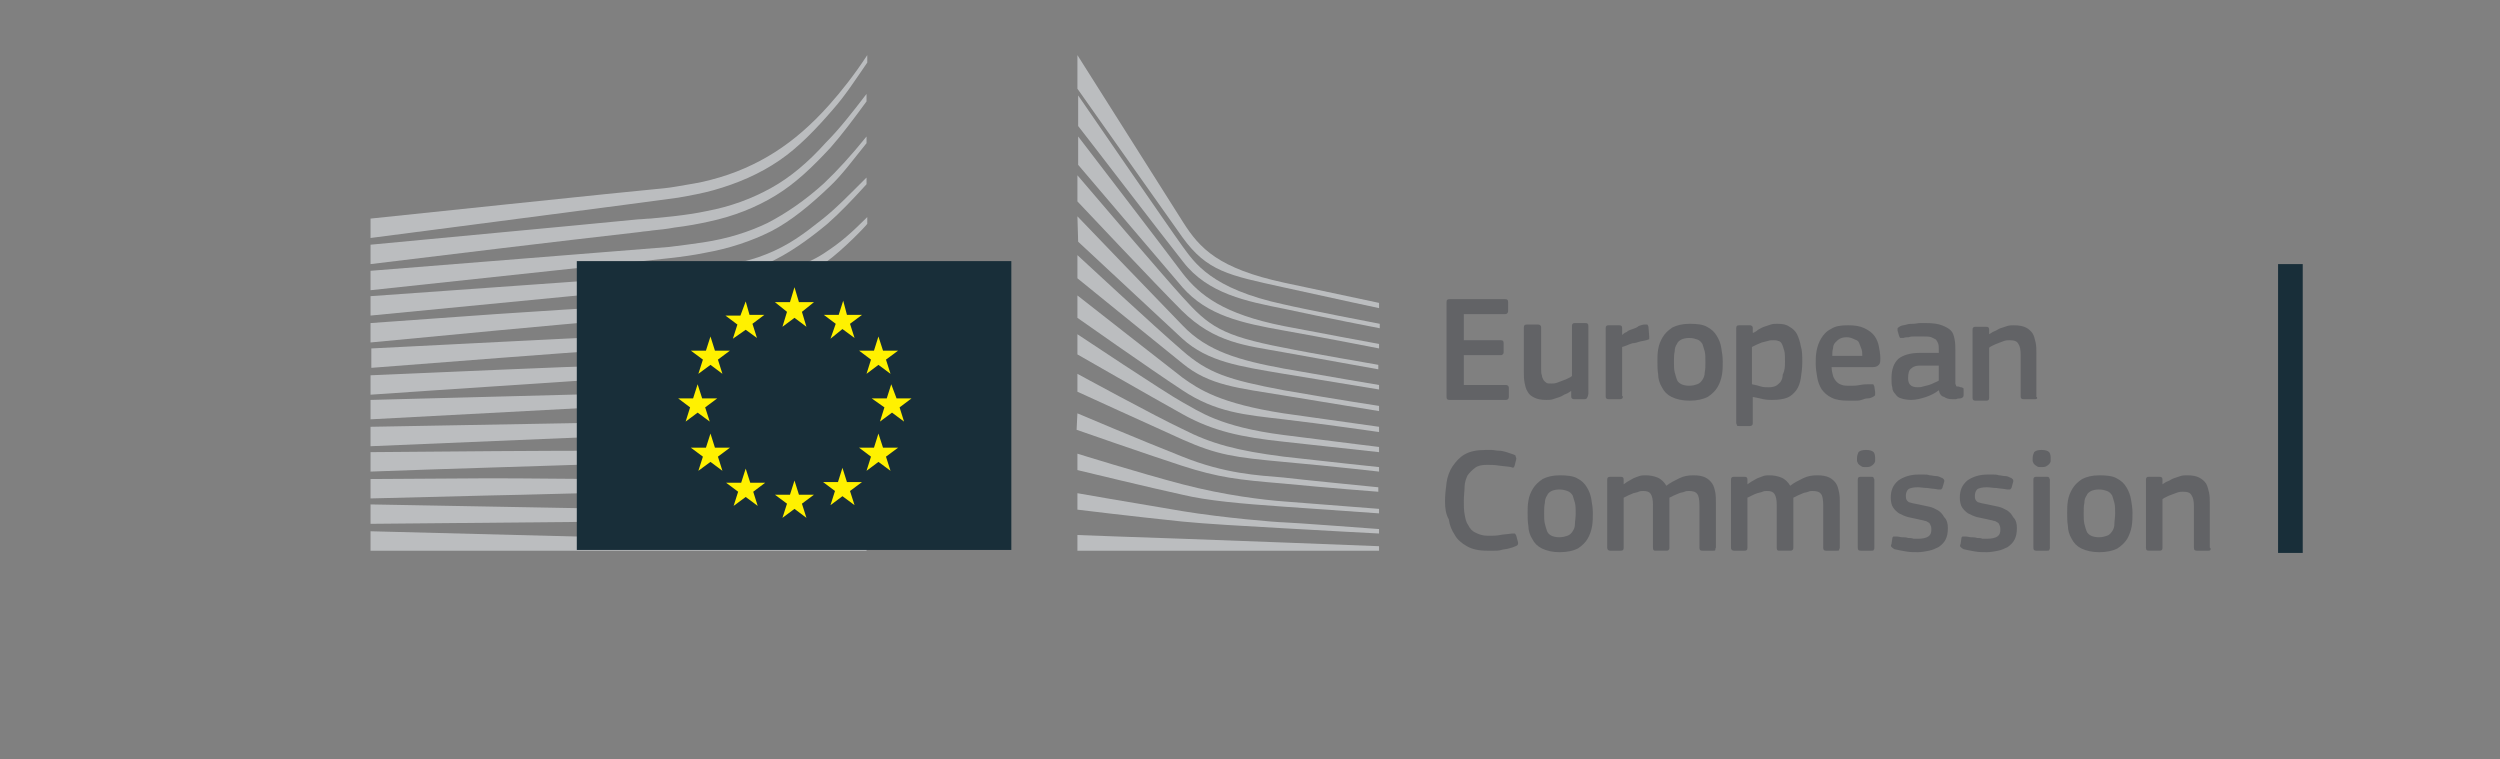 <?xml version="1.0" encoding="UTF-8" standalone="no"?>
<!-- Created with Inkscape (http://www.inkscape.org/) -->

<svg
   width="88.929mm"
   height="27mm"
   viewBox="0 0 88.929 27"
   version="1.1"
   id="svg1"
   sodipodi:docname="mEC.svg"
   inkscape:version="1.4 (1:1.4+202410161351+e7c3feb100)"
   xmlns:inkscape="http://www.inkscape.org/namespaces/inkscape"
   xmlns:sodipodi="http://sodipodi.sourceforge.net/DTD/sodipodi-0.dtd"
   xmlns="http://www.w3.org/2000/svg"
   xmlns:svg="http://www.w3.org/2000/svg">
  <rect x="0" y="0" width="88.929" height="27" fill="#808080" stroke="none"/>
  <sodipodi:namedview
     id="namedview1"
     pagecolor="#ffffff"
     bordercolor="#999999"
     borderopacity="1"
     inkscape:showpageshadow="0"
     inkscape:pageopacity="0"
     inkscape:pagecheckerboard="0"
     inkscape:deskcolor="#d1d1d1"
     inkscape:document-units="mm"
     inkscape:zoom="1.0431888"
     inkscape:cx="-426.57665"
     inkscape:cy="-0.47929961"
     inkscape:window-width="3440"
     inkscape:window-height="1376"
     inkscape:window-x="0"
     inkscape:window-y="27"
     inkscape:window-maximized="1"
     inkscape:current-layer="layer1" />
  <defs
     id="defs1">
    <clipPath
       clipPathUnits="userSpaceOnUse"
       id="clipPath6457-7">
      <path
         d="M 0,0 H 510.582 V 528.379 H 0 Z"
         transform="matrix(1.333,0,0,1.333,16968,0)"
         id="path6457-5" />
    </clipPath>
    <clipPath
       clipPathUnits="userSpaceOnUse"
       id="clipPath6456-3">
      <path
         d="M 0,0 H 510.582 V 528.379 H 0 Z"
         transform="matrix(1.333,0,0,1.333,16968,0)"
         id="path6456-5" />
    </clipPath>
    <clipPath
       clipPathUnits="userSpaceOnUse"
       id="clipPath6455-6">
      <path
         d="M 0,0 H 510.582 V 528.379 H 0 Z"
         transform="matrix(1.333,0,0,1.333,16968,0)"
         id="path6455-2" />
    </clipPath>
    <clipPath
       clipPathUnits="userSpaceOnUse"
       id="clipPath6454-9">
      <path
         d="M 0,0 H 510.582 V 528.379 H 0 Z"
         transform="matrix(1.333,0,0,1.333,16968,0)"
         id="path6454-1" />
    </clipPath>
    <clipPath
       clipPathUnits="userSpaceOnUse"
       id="clipPath6453-2">
      <path
         d="M 0,0 H 510.582 V 528.379 H 0 Z"
         transform="matrix(1.333,0,0,1.333,16968,0)"
         id="path6453-7" />
    </clipPath>
    <clipPath
       clipPathUnits="userSpaceOnUse"
       id="clipPath6452-0">
      <path
         d="M 0,0 H 957.969 V 540.969 H 0 Z"
         transform="matrix(1.333,0,0,1.333,16968,0)"
         id="path6452-9" />
    </clipPath>
    <clipPath
       clipPathUnits="userSpaceOnUse"
       id="clipPath6451-3">
      <path
         d="M 0,0 H 958.969 V 540.969 H 0 Z"
         transform="matrix(1.333,0,0,1.333,16968,0)"
         id="path6451-6" />
    </clipPath>
    <clipPath
       clipPathUnits="userSpaceOnUse"
       id="clipPath6450-0">
      <path
         d="M 0,0 H 964 V 540.969 H 0 Z"
         transform="matrix(1.333,0,0,1.333,16968,0)"
         id="path6450-6" />
    </clipPath>
    <clipPath
       clipPathUnits="userSpaceOnUse"
       id="clipPath6449-2">
      <path
         d="M 0,0 H 964 V 541 H 0 Z"
         transform="translate(-6.1000001e-5)"
         id="path6449-6" />
    </clipPath>
    <clipPath
       clipPathUnits="userSpaceOnUse"
       id="clipPath6466-1">
      <path
         d="M 0,0 H 510.582 V 528.379 H 0 Z"
         transform="matrix(1.333,0,0,1.333,16968,0)"
         id="path6466-8" />
    </clipPath>
    <clipPath
       clipPathUnits="userSpaceOnUse"
       id="clipPath6465-7">
      <path
         d="M 0,0 H 510.582 V 528.379 H 0 Z"
         transform="matrix(1.333,0,0,1.333,16968,0)"
         id="path6465-9" />
    </clipPath>
    <clipPath
       clipPathUnits="userSpaceOnUse"
       id="clipPath6464-2">
      <path
         d="M 0,0 H 510.582 V 528.379 H 0 Z"
         transform="matrix(1.333,0,0,1.333,16968,0)"
         id="path6464-0" />
    </clipPath>
    <clipPath
       clipPathUnits="userSpaceOnUse"
       id="clipPath6463-2">
      <path
         d="M 0,0 H 510.582 V 528.379 H 0 Z"
         transform="matrix(1.333,0,0,1.333,16968,0)"
         id="path6463-3" />
    </clipPath>
    <clipPath
       clipPathUnits="userSpaceOnUse"
       id="clipPath6462-7">
      <path
         d="M 0,0 H 510.582 V 528.379 H 0 Z"
         transform="matrix(1.333,0,0,1.333,16968,0)"
         id="path6462-5" />
    </clipPath>
    <clipPath
       clipPathUnits="userSpaceOnUse"
       id="clipPath6461-9">
      <path
         d="M 0,0 H 957.969 V 540.969 H 0 Z"
         transform="matrix(1.333,0,0,1.333,16968,0)"
         id="path6461-2" />
    </clipPath>
    <clipPath
       clipPathUnits="userSpaceOnUse"
       id="clipPath6460-2">
      <path
         d="M 0,0 H 958.969 V 540.969 H 0 Z"
         transform="matrix(1.333,0,0,1.333,16968,0)"
         id="path6460-8" />
    </clipPath>
    <clipPath
       clipPathUnits="userSpaceOnUse"
       id="clipPath6459-9">
      <path
         d="M 0,0 H 964 V 540.969 H 0 Z"
         transform="matrix(1.333,0,0,1.333,16968,0)"
         id="path6459-7" />
    </clipPath>
    <clipPath
       clipPathUnits="userSpaceOnUse"
       id="clipPath6458-3">
      <path
         d="M 0,0 H 964 V 541 H 0 Z"
         transform="translate(-6.1000001e-5)"
         id="path6458-6" />
    </clipPath>
    <clipPath
       clipPathUnits="userSpaceOnUse"
       id="clipPath6475-1">
      <path
         d="M 0,0 H 510.582 V 528.379 H 0 Z"
         transform="matrix(1.333,0,0,1.333,16968,0)"
         id="path6475-2" />
    </clipPath>
    <clipPath
       clipPathUnits="userSpaceOnUse"
       id="clipPath6474-9">
      <path
         d="M 0,0 H 510.582 V 528.379 H 0 Z"
         transform="matrix(1.333,0,0,1.333,16968,0)"
         id="path6474-3" />
    </clipPath>
    <clipPath
       clipPathUnits="userSpaceOnUse"
       id="clipPath6473-1">
      <path
         d="M 0,0 H 510.582 V 528.379 H 0 Z"
         transform="matrix(1.333,0,0,1.333,16968,0)"
         id="path6473-9" />
    </clipPath>
    <clipPath
       clipPathUnits="userSpaceOnUse"
       id="clipPath6472-4">
      <path
         d="M 0,0 H 510.582 V 528.379 H 0 Z"
         transform="matrix(1.333,0,0,1.333,16968,0)"
         id="path6472-7" />
    </clipPath>
    <clipPath
       clipPathUnits="userSpaceOnUse"
       id="clipPath6471-8">
      <path
         d="M 0,0 H 510.582 V 528.379 H 0 Z"
         transform="matrix(1.333,0,0,1.333,16968,0)"
         id="path6471-4" />
    </clipPath>
    <clipPath
       clipPathUnits="userSpaceOnUse"
       id="clipPath6470-5">
      <path
         d="M 0,0 H 957.969 V 540.969 H 0 Z"
         transform="matrix(1.333,0,0,1.333,16968,0)"
         id="path6470-0" />
    </clipPath>
    <clipPath
       clipPathUnits="userSpaceOnUse"
       id="clipPath6469-3">
      <path
         d="M 0,0 H 958.969 V 540.969 H 0 Z"
         transform="matrix(1.333,0,0,1.333,16968,0)"
         id="path6469-6" />
    </clipPath>
    <clipPath
       clipPathUnits="userSpaceOnUse"
       id="clipPath6468-1">
      <path
         d="M 0,0 H 964 V 540.969 H 0 Z"
         transform="matrix(1.333,0,0,1.333,16968,0)"
         id="path6468-0" />
    </clipPath>
    <clipPath
       clipPathUnits="userSpaceOnUse"
       id="clipPath6467-6">
      <path
         d="M 0,0 H 964 V 541 H 0 Z"
         transform="translate(-6.1000001e-5)"
         id="path6467-3" />
    </clipPath>
    <clipPath
       clipPathUnits="userSpaceOnUse"
       id="clipPath6457-7-4">
      <path
         d="M 0,0 H 510.582 V 528.379 H 0 Z"
         transform="matrix(1.333,0,0,1.333,16968,0)"
         id="path6457-5-7" />
    </clipPath>
    <clipPath
       clipPathUnits="userSpaceOnUse"
       id="clipPath6456-3-6">
      <path
         d="M 0,0 H 510.582 V 528.379 H 0 Z"
         transform="matrix(1.333,0,0,1.333,16968,0)"
         id="path6456-5-5" />
    </clipPath>
    <clipPath
       clipPathUnits="userSpaceOnUse"
       id="clipPath6455-6-6">
      <path
         d="M 0,0 H 510.582 V 528.379 H 0 Z"
         transform="matrix(1.333,0,0,1.333,16968,0)"
         id="path6455-2-9" />
    </clipPath>
    <clipPath
       clipPathUnits="userSpaceOnUse"
       id="clipPath6454-9-3">
      <path
         d="M 0,0 H 510.582 V 528.379 H 0 Z"
         transform="matrix(1.333,0,0,1.333,16968,0)"
         id="path6454-1-7" />
    </clipPath>
    <clipPath
       clipPathUnits="userSpaceOnUse"
       id="clipPath6453-2-4">
      <path
         d="M 0,0 H 510.582 V 528.379 H 0 Z"
         transform="matrix(1.333,0,0,1.333,16968,0)"
         id="path6453-7-5" />
    </clipPath>
    <clipPath
       clipPathUnits="userSpaceOnUse"
       id="clipPath6452-0-2">
      <path
         d="M 0,0 H 957.969 V 540.969 H 0 Z"
         transform="matrix(1.333,0,0,1.333,16968,0)"
         id="path6452-9-5" />
    </clipPath>
    <clipPath
       clipPathUnits="userSpaceOnUse"
       id="clipPath6451-3-4">
      <path
         d="M 0,0 H 958.969 V 540.969 H 0 Z"
         transform="matrix(1.333,0,0,1.333,16968,0)"
         id="path6451-6-7" />
    </clipPath>
    <clipPath
       clipPathUnits="userSpaceOnUse"
       id="clipPath6450-0-4">
      <path
         d="M 0,0 H 964 V 540.969 H 0 Z"
         transform="matrix(1.333,0,0,1.333,16968,0)"
         id="path6450-6-4" />
    </clipPath>
    <clipPath
       clipPathUnits="userSpaceOnUse"
       id="clipPath6449-2-3">
      <path
         d="M 0,0 H 964 V 541 H 0 Z"
         transform="translate(-6.1000001e-5)"
         id="path6449-6-0" />
    </clipPath>
    <clipPath
       clipPathUnits="userSpaceOnUse"
       id="clipPath6466-1-7">
      <path
         d="M 0,0 H 510.582 V 528.379 H 0 Z"
         transform="matrix(1.333,0,0,1.333,16968,0)"
         id="path6466-8-8" />
    </clipPath>
    <clipPath
       clipPathUnits="userSpaceOnUse"
       id="clipPath6465-7-6">
      <path
         d="M 0,0 H 510.582 V 528.379 H 0 Z"
         transform="matrix(1.333,0,0,1.333,16968,0)"
         id="path6465-9-8" />
    </clipPath>
    <clipPath
       clipPathUnits="userSpaceOnUse"
       id="clipPath6464-2-8">
      <path
         d="M 0,0 H 510.582 V 528.379 H 0 Z"
         transform="matrix(1.333,0,0,1.333,16968,0)"
         id="path6464-0-4" />
    </clipPath>
    <clipPath
       clipPathUnits="userSpaceOnUse"
       id="clipPath6463-2-3">
      <path
         d="M 0,0 H 510.582 V 528.379 H 0 Z"
         transform="matrix(1.333,0,0,1.333,16968,0)"
         id="path6463-3-1" />
    </clipPath>
    <clipPath
       clipPathUnits="userSpaceOnUse"
       id="clipPath6462-7-4">
      <path
         d="M 0,0 H 510.582 V 528.379 H 0 Z"
         transform="matrix(1.333,0,0,1.333,16968,0)"
         id="path6462-5-9" />
    </clipPath>
    <clipPath
       clipPathUnits="userSpaceOnUse"
       id="clipPath6461-9-2">
      <path
         d="M 0,0 H 957.969 V 540.969 H 0 Z"
         transform="matrix(1.333,0,0,1.333,16968,0)"
         id="path6461-2-0" />
    </clipPath>
    <clipPath
       clipPathUnits="userSpaceOnUse"
       id="clipPath6460-2-6">
      <path
         d="M 0,0 H 958.969 V 540.969 H 0 Z"
         transform="matrix(1.333,0,0,1.333,16968,0)"
         id="path6460-8-8" />
    </clipPath>
    <clipPath
       clipPathUnits="userSpaceOnUse"
       id="clipPath6459-9-9">
      <path
         d="M 0,0 H 964 V 540.969 H 0 Z"
         transform="matrix(1.333,0,0,1.333,16968,0)"
         id="path6459-7-2" />
    </clipPath>
    <clipPath
       clipPathUnits="userSpaceOnUse"
       id="clipPath6458-3-6">
      <path
         d="M 0,0 H 964 V 541 H 0 Z"
         transform="translate(-6.1000001e-5)"
         id="path6458-6-6" />
    </clipPath>
    <clipPath
       clipPathUnits="userSpaceOnUse"
       id="clipPath6475-1-4">
      <path
         d="M 0,0 H 510.582 V 528.379 H 0 Z"
         transform="matrix(1.333,0,0,1.333,16968,0)"
         id="path6475-2-9" />
    </clipPath>
    <clipPath
       clipPathUnits="userSpaceOnUse"
       id="clipPath6474-9-5">
      <path
         d="M 0,0 H 510.582 V 528.379 H 0 Z"
         transform="matrix(1.333,0,0,1.333,16968,0)"
         id="path6474-3-0" />
    </clipPath>
    <clipPath
       clipPathUnits="userSpaceOnUse"
       id="clipPath6473-1-4">
      <path
         d="M 0,0 H 510.582 V 528.379 H 0 Z"
         transform="matrix(1.333,0,0,1.333,16968,0)"
         id="path6473-9-8" />
    </clipPath>
    <clipPath
       clipPathUnits="userSpaceOnUse"
       id="clipPath6472-4-7">
      <path
         d="M 0,0 H 510.582 V 528.379 H 0 Z"
         transform="matrix(1.333,0,0,1.333,16968,0)"
         id="path6472-7-1" />
    </clipPath>
    <clipPath
       clipPathUnits="userSpaceOnUse"
       id="clipPath6471-8-7">
      <path
         d="M 0,0 H 510.582 V 528.379 H 0 Z"
         transform="matrix(1.333,0,0,1.333,16968,0)"
         id="path6471-4-2" />
    </clipPath>
    <clipPath
       clipPathUnits="userSpaceOnUse"
       id="clipPath6470-5-7">
      <path
         d="M 0,0 H 957.969 V 540.969 H 0 Z"
         transform="matrix(1.333,0,0,1.333,16968,0)"
         id="path6470-0-2" />
    </clipPath>
    <clipPath
       clipPathUnits="userSpaceOnUse"
       id="clipPath6469-3-2">
      <path
         d="M 0,0 H 958.969 V 540.969 H 0 Z"
         transform="matrix(1.333,0,0,1.333,16968,0)"
         id="path6469-6-6" />
    </clipPath>
    <clipPath
       clipPathUnits="userSpaceOnUse"
       id="clipPath6468-1-1">
      <path
         d="M 0,0 H 964 V 540.969 H 0 Z"
         transform="matrix(1.333,0,0,1.333,16968,0)"
         id="path6468-0-0" />
    </clipPath>
    <clipPath
       clipPathUnits="userSpaceOnUse"
       id="clipPath6467-6-6">
      <path
         d="M 0,0 H 964 V 541 H 0 Z"
         transform="translate(-6.1000001e-5)"
         id="path6467-3-1" />
    </clipPath>
  </defs>
  <g
     inkscape:label="Layer 1"
     inkscape:groupmode="layer"
     id="layer1"
     transform="translate(-217.752,-148.696)">
    <g
       id="g11"
       transform="matrix(0.265,0,0,0.265,-1694.554,12.562)">
      <path
         id="path6388"
         d="m 7265.987,545.658 c 0,0 40.095,-5.209 41.298,-5.412 1.697,-0.301 3.317,-0.599 4.734,-1 3.214,-0.901 6.24,-2.203 8.864,-4.011 2.511,-1.703 4.928,-4.208 7.246,-6.911 1.516,-1.704 3.025,-4.005 4.536,-6.213 v -1 c -1.708,2.604 -3.432,4.807 -5.135,6.713 -2.319,2.604 -4.735,4.708 -7.261,6.312 -2.51,1.604 -5.438,2.907 -8.558,3.703 -1.416,0.401 -2.926,0.605 -4.629,0.907 -1.104,0.199 -2.224,0.297 -3.333,0.401 -0.5,0 -37.762,3.907 -37.762,3.907 z"
         style="fill:#bbbdbf;fill-opacity:1;fill-rule:nonzero;stroke:none;stroke-width:1.333" />
      <path
         id="path6389"
         d="m 7319.759,538.944 c -2.505,1.4 -5.428,2.504 -8.652,3.104 -1.41,0.301 -2.822,0.505 -4.53,0.703 -1.016,0.099 -2.016,0.197 -3.027,0.303 -0.505,0 -1.104,0.099 -1.604,0.099 -12.301,1.203 -24.479,2.301 -35.959,3.407 v 2.604 c 11.48,-1.401 23.866,-2.907 36.158,-4.308 0.504,-0.099 1.104,-0.099 1.604,-0.203 1.005,-0.099 2.014,-0.199 3.036,-0.396 1.698,-0.203 3.308,-0.505 4.636,-0.803 3.306,-0.703 6.338,-1.905 8.952,-3.509 2.62,-1.6 4.838,-3.704 7.354,-6.412 1.506,-1.703 3.23,-4.005 4.839,-6.208 v -1.005 c -1.921,2.505 -3.636,4.708 -5.443,6.516 -2.421,2.703 -4.833,4.708 -7.364,6.109"
         style="fill:#bbbdbf;fill-opacity:1;fill-rule:nonzero;stroke:none;stroke-width:1.333" />
      <path
         id="path6390"
         d="m 7326.826,538.344 c -2.427,2.204 -5.041,4.005 -7.567,5.308 -2.505,1.203 -5.338,2.104 -8.657,2.604 -1.411,0.203 -2.817,0.401 -4.52,0.604 l -40.095,3.203 v 2.605 l 35.558,-3.808 4.62,-0.5 c 1.718,-0.197 3.218,-0.401 4.646,-0.697 3.416,-0.605 6.343,-1.605 8.948,-2.907 2.734,-1.407 5.348,-3.609 7.87,-6.011 1.702,-1.604 3.224,-3.708 4.937,-5.812 v -0.901 c -2.027,2.505 -3.833,4.505 -5.74,6.312"
         style="fill:#bbbdbf;fill-opacity:1;fill-rule:nonzero;stroke:none;stroke-width:1.333" />
      <path
         id="path6391"
         d="m 7317.154,551.767 c -2.323,1.301 -4.036,2.104 -7.359,2.405 -2.01,0.199 -4.032,0.303 -6.046,0.401 -1,0 -1.902,0.099 -2.907,0.199 -6.068,0.301 -12.005,0.703 -18.041,1.104 l -16.814,1.203 v 2.604 l 16.912,-1.604 c 5.438,-0.5 11.787,-1.104 18.036,-1.604 l 4.532,-0.297 c 1.714,-0.104 3.219,-0.301 4.526,-0.505 3.428,-0.4 6.354,-1.099 8.964,-2.104 2.828,-1 5.442,-2.703 8.073,-4.604 2.405,-1.703 5.635,-5.109 5.635,-5.213 v -0.901 c -2.126,2.104 -3.432,3.308 -5.735,4.813 -2.937,2 -7.671,3.005 -9.776,4.104"
         style="fill:#bbbdbf;fill-opacity:1;fill-rule:nonzero;stroke:none;stroke-width:1.333" />
      <path
         id="path6392"
         d="m 7317.957,556.778 c -2.522,0.703 -5.339,1.203 -8.672,1.504 -1.303,0.1 -2.807,0.199 -4.427,0.297 l -4.432,0.203 c -11.073,0.5 -22.163,1.1 -34.333,1.704 v 2.604 c 11.67,-0.901 23.052,-1.803 34.546,-2.604 l 4.416,-0.303 c 1.73,-0.099 3.131,-0.197 4.538,-0.401 3.426,-0.4 6.348,-1 8.864,-1.801 2.822,-0.901 5.636,-2.203 8.27,-3.907 1.902,-1.203 3.918,-2.708 5.938,-4.511 -2.224,1.901 -4.334,2.303 -6.438,3.609 -2.734,1.6 -5.453,2.803 -8.27,3.605"
         style="fill:#bbbdbf;fill-opacity:1;fill-rule:nonzero;stroke:none;stroke-width:1.333" />
      <path
         id="path6393"
         d="m 7317.555,561.084 c -2.52,0.604 -5.338,1 -8.672,1.203 -1.301,0.1 -2.718,0.199 -4.426,0.199 l -4.432,0.203 c -11.188,0.401 -22.459,0.901 -34.038,1.401 v 2.604 c 11.48,-0.801 22.751,-1.5 34.142,-2.303 l 4.432,-0.301 c 1.708,-0.099 3.125,-0.197 4.421,-0.303 3.439,-0.296 6.251,-0.796 8.876,-1.5 2.916,-0.801 5.735,-1.905 8.463,-3.307 2.109,-1.099 4.12,-2.401 6.245,-4.005 v -1.104 c -2.323,1.703 -4.536,3.005 -6.755,4.109 -2.62,1.401 -5.438,2.401 -8.256,3.104"
         style="fill:#bbbdbf;fill-opacity:1;fill-rule:nonzero;stroke:none;stroke-width:1.333" />
      <path
         id="path6394"
         d="m 7317.154,565.292 c -2.531,0.5 -5.337,0.803 -8.671,0.901 -1.302,0.099 -2.61,0.099 -4.333,0.203 l -38.163,1 v 2.605 l 33.83,-1.803 4.432,-0.203 c 1.729,-0.1 3.134,-0.199 4.437,-0.297 3.432,-0.303 6.145,-0.604 8.771,-1.203 2.916,-0.604 5.838,-1.505 8.557,-2.709 2.213,-0.9 4.333,-2 6.651,-3.405 v -1 c -2.422,1.4 -4.735,2.505 -7.047,3.405 -2.724,1.204 -5.547,2.005 -8.464,2.505"
         style="fill:#bbbdbf;fill-opacity:1;fill-rule:nonzero;stroke:none;stroke-width:1.333" />
      <path
         id="path6395"
         d="m 7316.858,569.502 c -4.74,0.599 -9.475,0.703 -14.209,0.801 -1.104,0 -2.119,0 -3.234,0.099 l -33.428,0.6 v 2.609 l 33.532,-1.407 c 1.12,0 2.12,-0.099 3.23,-0.099 4.734,-0.199 9.572,-0.401 14.306,-1.104 3.016,-0.5 5.938,-1.199 8.563,-2.105 2.213,-0.697 4.527,-1.703 6.849,-2.9 v -1.005 c -2.428,1.104 -4.937,2.104 -7.256,2.807 -2.52,0.704 -5.348,1.401 -8.353,1.704"
         style="fill:#bbbdbf;fill-opacity:1;fill-rule:nonzero;stroke:none;stroke-width:1.333" />
      <path
         id="path6396"
         d="m 7316.654,573.808 c -4.437,0.401 -8.869,0.401 -13.307,0.401 -1.302,0 -2.708,0 -4.036,0 -11.073,0 -22.146,0.099 -33.324,0.197 v 2.609 c 10.678,-0.401 22.052,-0.703 33.428,-1.104 1.318,0 2.73,-0.099 4.031,-0.099 4.339,-0.099 8.875,-0.203 13.308,-0.703 3.109,-0.303 5.937,-0.803 8.651,-1.5 2.322,-0.605 4.74,-1.407 7.26,-2.308 v -0.901 c -2.52,0.901 -5.036,1.604 -7.454,2.204 -2.718,0.604 -5.546,1.005 -8.557,1.203"
         style="fill:#bbbdbf;fill-opacity:1;fill-rule:nonzero;stroke:none;stroke-width:1.333" />
      <path
         id="path6397"
         d="m 7316.446,578.016 c -1.823,0.099 -3.828,0.099 -6.047,0.099 -0.806,0 -1.713,0 -2.516,0 l -8.672,-0.099 c -5.937,0 -11.776,-0.099 -17.312,-0.099 l -15.912,0.099 v 2.604 l 16.011,-0.4 c 5.541,-0.1 11.375,-0.303 17.213,-0.401 l 8.672,-0.099 c 2.412,0 5.538,-0.1 8.667,-0.303 3.115,-0.197 5.943,-0.5 8.661,-0.901 2.418,-0.401 4.934,-0.901 7.454,-1.5 v -0.905 c -2.52,0.604 -5.135,1.104 -7.558,1.405 -2.817,0.199 -5.541,0.401 -8.661,0.5"
         style="fill:#bbbdbf;fill-opacity:1;fill-rule:nonzero;stroke:none;stroke-width:1.333" />
      <path
         id="path6398"
         d="m 7307.785,582.126 -8.667,-0.104 c -10.979,-0.197 -21.953,-0.401 -33.131,-0.599 v 2.604 c 10.678,-0.099 21.948,-0.197 33.131,-0.303 l 8.667,-0.099 c 2.921,0 5.734,-0.099 8.661,-0.197 5.948,-0.203 11.183,-0.604 16.219,-1.303 v -0.905 c -4.938,0.504 -10.271,0.801 -16.219,0.905 -2.927,0 -5.844,0 -8.661,0"
         style="fill:#bbbdbf;fill-opacity:1;fill-rule:nonzero;stroke:none;stroke-width:1.333" />
      <path
         id="path6399"
         d="m 7332.566,586.73 -66.579,-1.703 v 2.609 h 66.579 z"
         style="fill:#bbbdbf;fill-opacity:1;fill-rule:nonzero;stroke:none;stroke-width:1.333" />
      <path
         id="path6400"
         d="m 7326.618,543.152 c -2.525,2.005 -4.525,3.505 -7.563,4.708 -2.708,1.104 -5.634,1.505 -8.858,2.005 -2.115,0.297 -4.324,0.697 -6.448,0.901 -0.902,0.099 -1.704,0.099 -2.615,0.197 l -35.147,2.505 v 2.604 l 35.147,-3.405 4.525,-0.401 c 1.724,-0.199 3.224,-0.297 4.636,-0.599 3.427,-0.5 6.359,-1.401 8.964,-2.605 2.734,-1.203 5.542,-3.208 8.067,-5.312 1.704,-1.5 3.423,-3.303 5.24,-5.307 v -0.901 c -2.219,2.203 -4.036,4.104 -5.948,5.609"
         style="fill:#bbbdbf;fill-opacity:1;fill-rule:nonzero;stroke:none;stroke-width:1.333" />
      <path
         id="path6401"
         d="m 7360.873,521.111 c 0,0 11.985,18.937 14.193,22.443 2.224,3.504 4.74,6.208 13.599,8.115 8.874,1.9 12.698,2.703 12.698,2.703 v 0.703 c 0,0 -5.646,-1.203 -12.896,-2.807 -7.245,-1.599 -10.172,-2.104 -13.5,-6.708 -2.708,-3.808 -14.094,-19.939 -14.094,-19.939 z"
         style="fill:#bbbdbf;fill-opacity:1;fill-rule:nonzero;stroke:none;stroke-width:1.333" />
      <path
         id="path6402"
         d="m 7360.873,542.751 c 0,0 10.876,11.323 14.094,14.625 3.328,3.511 7.656,4.708 13.599,5.812 5.64,1 12.797,2.203 12.797,2.203 v 0.605 c 0,0 -6.761,-1.104 -12.797,-2.104 -5.943,-1.005 -10.172,-1.605 -13.599,-4.709 -3.016,-2.807 -13.994,-13.025 -13.994,-13.025 z"
         style="fill:#bbbdbf;fill-opacity:1;fill-rule:nonzero;stroke:none;stroke-width:1.333" />
      <path
         id="path6403"
         d="m 7360.873,547.959 c 0,0 10.365,9.62 14.094,12.823 3.427,3.005 6.151,3.912 13.599,5.313 7.459,1.301 12.797,2.104 12.797,2.104 v 0.697 c 0,0 -6.761,-1.099 -12.797,-2.099 -6.036,-1.005 -9.973,-1.307 -13.599,-4.312 -4.234,-3.407 -14.094,-11.417 -14.094,-11.417 z"
         style="fill:#bbbdbf;fill-opacity:1;fill-rule:nonzero;stroke:none;stroke-width:1.333" />
      <path
         id="path6404"
         d="m 7360.873,553.371 c 0,0 11.886,9.317 14.094,11.02 2.219,1.605 5.13,3.505 13.599,4.808 8.473,1.203 12.797,1.803 12.797,1.803 v 0.703 c 0,0 -7.661,-1.104 -12.797,-1.703 -5.136,-0.6 -9.073,-0.901 -13.599,-3.907 -4.432,-2.907 -14.094,-9.719 -14.094,-9.719 z"
         style="fill:#bbbdbf;fill-opacity:1;fill-rule:nonzero;stroke:none;stroke-width:1.333" />
      <path
         id="path6405"
         d="m 7360.873,558.579 c 0,0 11.886,7.917 14.094,9.12 2.219,1.197 4.932,3.303 13.599,4.407 8.672,1.104 12.797,1.604 12.797,1.604 v 0.697 c 0,0 -7.157,-0.796 -12.797,-1.401 -5.636,-0.599 -9.469,-1.4 -13.599,-3.708 -4.136,-2.301 -14.094,-8.011 -14.094,-8.011 z"
         style="fill:#bbbdbf;fill-opacity:1;fill-rule:nonzero;stroke:none;stroke-width:1.333" />
      <path
         id="path6406"
         d="m 7360.873,563.892 c 0,0 10.469,5.708 14.094,7.411 3.927,2.005 7.364,2.907 13.599,3.708 6.14,0.704 12.797,1.401 12.797,1.401 v 0.604 c 0,0 -6.152,-0.703 -12.797,-1.301 -6.541,-0.604 -8.864,-0.907 -13.599,-3.011 -4.234,-1.901 -14.094,-6.412 -14.094,-6.412 z"
         style="fill:#bbbdbf;fill-opacity:1;fill-rule:nonzero;stroke:none;stroke-width:1.333" />
      <path
         id="path6407"
         d="m 7360.873,569.199 c 0,0 8.25,3.505 14.094,5.812 5.739,2.303 10.078,2.505 13.599,2.803 1.511,0.203 12.697,1.307 12.697,1.307 v 0.6 c 0,0 -6.661,-0.5 -12.796,-1.105 -6.037,-0.5 -8.661,-0.801 -13.609,-2.4 -4.932,-1.604 -14.095,-4.813 -14.095,-4.813 z"
         style="fill:#bbbdbf;fill-opacity:1;fill-rule:nonzero;stroke:none;stroke-width:1.333" />
      <path
         id="path6408"
         d="m 7360.873,574.611 c 0,0 8.349,2.604 14.094,4.109 5.739,1.5 10.974,2.104 13.599,2.301 2.615,0.199 12.797,1 12.797,1 v 0.604 c 0,0 -5.745,-0.4 -12.797,-0.901 -5.735,-0.4 -10.271,-0.801 -13.599,-1.604 -3.729,-0.801 -14.094,-3.307 -14.094,-3.307 z"
         style="fill:#bbbdbf;fill-opacity:1;fill-rule:nonzero;stroke:none;stroke-width:1.333" />
      <path
         id="path6409"
         d="m 7360.873,579.918 c 0,0 6.849,1.203 14.094,2.407 5.438,0.901 12.796,1.505 13.599,1.505 0.803,0 12.797,0.9 12.797,0.9 v 0.6 c 0,0 -7.661,-0.401 -12.797,-0.704 -5.333,-0.296 -10.573,-0.599 -13.599,-0.901 -6.745,-0.697 -14.094,-1.599 -14.094,-1.599 z"
         style="fill:#bbbdbf;fill-opacity:1;fill-rule:nonzero;stroke:none;stroke-width:1.333" />
      <path
         id="path6410"
         d="m 7360.873,585.532 c 0,0 10.781,0.401 14.094,0.5 3.328,0.099 26.396,1 26.396,1 v 0.604 h -40.49 z"
         style="fill:#bbbdbf;fill-opacity:1;fill-rule:nonzero;stroke:none;stroke-width:1.333" />
      <path
         id="path6411"
         d="m 7388.566,554.574 c -9.771,-2.104 -11.979,-5.609 -13.599,-7.817 -1.609,-2.203 -13.994,-20.235 -13.994,-20.235 v 4.109 c 0.505,0.599 11.077,14.423 14.093,18.229 3.328,4.312 8.563,5.312 13.599,6.312 5.037,1.105 12.792,2.605 12.792,2.605 v -0.6 c -0.09,0 -10.37,-2.005 -12.891,-2.604"
         style="fill:#bbbdbf;fill-opacity:1;fill-rule:nonzero;stroke:none;stroke-width:1.333" />
      <path
         id="path6412"
         d="m 7388.566,557.48 c -8.057,-1.604 -11.276,-4.109 -13.599,-7.115 -2.313,-3.104 -13.994,-18.333 -13.994,-18.333 v 3.807 c 0.505,0.6 11.181,13.125 13.994,16.428 3.328,3.807 7.963,4.812 13.599,5.812 5.64,1 12.797,2.407 12.797,2.407 v -0.604 c 0,0 -8.161,-1.5 -12.797,-2.401"
         style="fill:#bbbdbf;fill-opacity:1;fill-rule:nonzero;stroke:none;stroke-width:1.333" />
      <path
         id="path6413"
         d="m 7388.566,560.382 c -8.364,-1.6 -10.073,-2.901 -13.599,-6.813 -2.208,-2.4 -13.594,-15.729 -14.094,-16.328 v 3.505 c 0,0 10.573,11.224 13.985,14.631 4.437,4.405 8.672,4.708 13.609,5.609 4.938,0.901 12.796,2.301 12.796,2.301 v -0.599 c 0.1,0 -9.369,-1.604 -12.697,-2.307"
         style="fill:#bbbdbf;fill-opacity:1;fill-rule:nonzero;stroke:none;stroke-width:1.333" />
      <path
         id="path6414"
         d="m 7293.675,548.762 h 58.328 v 38.771 h -58.328 z"
         style="fill:#182e39;fill-opacity:1;fill-rule:nonzero;stroke:none;stroke-width:1.333" />
      <path
         id="path6415"
         d="m 7323.493,554.272 h 2.016 l -1.615,1.301 0.604,2.005 -1.604,-1.203 -1.615,1.203 0.61,-2.005 -1.62,-1.301 h 2.021 l 0.604,-2.005 z"
         style="fill:#fff100;fill-opacity:1;fill-rule:nonzero;stroke:none;stroke-width:1.333" />
      <path
         id="path6416"
         d="m 7323.493,580.12 h 2.016 l -1.615,1.204 0.604,1.901 -1.604,-1.204 -1.615,1.204 0.61,-1.901 -1.62,-1.204 h 2.021 l 0.604,-1.905 z"
         style="fill:#fff100;fill-opacity:1;fill-rule:nonzero;stroke:none;stroke-width:1.333" />
      <path
         id="path6417"
         d="m 7329.935,578.418 h 2.027 l -1.615,1.203 0.61,1.901 -1.626,-1.203 -1.604,1.203 0.604,-1.901 -1.604,-1.203 h 2.006 l 0.598,-1.907 z"
         style="fill:#fff100;fill-opacity:1;fill-rule:nonzero;stroke:none;stroke-width:1.333" />
      <path
         id="path6418"
         d="m 7329.935,555.975 h 2.027 l -1.615,1.203 0.61,1.901 -1.626,-1.197 -1.604,1.301 0.703,-2.005 -1.604,-1.203 h 2.005 l 0.604,-1.901 z"
         style="fill:#fff100;fill-opacity:1;fill-rule:nonzero;stroke:none;stroke-width:1.333" />
      <path
         id="path6419"
         d="m 7334.779,560.782 h 2.022 l -1.626,1.204 0.61,1.907 -1.62,-1.204 -1.599,1.204 0.599,-1.907 -1.599,-1.204 h 2 l 0.599,-1.9 z"
         style="fill:#fff100;fill-opacity:1;fill-rule:nonzero;stroke:none;stroke-width:1.333" />
      <path
         id="path6420"
         d="m 7334.779,573.808 h 2.022 l -1.626,1.203 0.61,1.901 -1.62,-1.197 -1.599,1.197 0.599,-1.901 -1.599,-1.203 h 2 l 0.599,-1.901 z"
         style="fill:#fff100;fill-opacity:1;fill-rule:nonzero;stroke:none;stroke-width:1.333" />
      <path
         id="path6421"
         d="m 7336.597,567.194 h 2.005 l -1.599,1.203 0.599,1.907 -1.615,-1.203 -1.618,1.203 0.598,-1.907 -1.704,-1.203 h 2.016 l 0.604,-1.901 z"
         style="fill:#fff100;fill-opacity:1;fill-rule:nonzero;stroke:none;stroke-width:1.333" />
      <path
         id="path6422"
         d="m 7316.858,555.975 h 2 l -1.604,1.203 0.604,1.901 -1.511,-1.099 -1.724,1.203 0.61,-1.905 -1.61,-1.204 h 2.016 l 0.708,-1.901 z"
         style="fill:#fff100;fill-opacity:1;fill-rule:nonzero;stroke:none;stroke-width:1.333" />
      <path
         id="path6423"
         d="m 7312.217,560.782 h 2.01 l -1.609,1.204 0.604,1.907 -1.604,-1.204 -1.625,1.204 0.609,-1.907 -1.62,-1.204 h 2.027 l 0.609,-1.9 z"
         style="fill:#fff100;fill-opacity:1;fill-rule:nonzero;stroke:none;stroke-width:1.333" />
      <path
         id="path6424"
         d="m 7310.503,567.194 h 2.016 l -1.614,1.203 0.614,1.907 -1.625,-1.203 -1.609,1.203 0.598,-1.907 -1.598,-1.203 h 2 l 0.609,-1.901 z"
         style="fill:#fff100;fill-opacity:1;fill-rule:nonzero;stroke:none;stroke-width:1.333" />
      <path
         id="path6425"
         d="m 7312.217,573.808 h 2.01 l -1.609,1.203 0.604,1.901 -1.604,-1.197 -1.625,1.197 0.609,-1.901 -1.62,-1.203 h 2.027 l 0.609,-1.901 z"
         style="fill:#fff100;fill-opacity:1;fill-rule:nonzero;stroke:none;stroke-width:1.333" />
      <path
         id="path6426"
         d="m 7316.957,578.516 h 2 l -1.599,1.204 0.599,1.9 -1.61,-1.197 -1.62,1.197 0.604,-1.9 -1.609,-1.204 h 2.016 l 0.609,-1.901 z"
         style="fill:#fff100;fill-opacity:1;fill-rule:nonzero;stroke:none;stroke-width:1.333" />
      <path
         id="path6427"
         d="m 7410.421,554.272 c 0,-0.303 0.104,-0.401 0.405,-0.401 h 7.459 c 0.302,0 0.401,0.099 0.401,0.401 v 1.203 c 0,0.197 -0.1,0.401 -0.401,0.401 h -5.542 v 3.505 h 4.943 c 0.296,0 0.401,0.099 0.401,0.4 v 1.204 c 0,0.197 -0.105,0.401 -0.401,0.401 h -4.943 v 4.004 h 5.64 c 0.204,0 0.402,0.105 0.402,0.401 v 1.204 c 0,0.197 -0.1,0.4 -0.402,0.4 h -7.557 c -0.301,0 -0.405,-0.099 -0.405,-0.4 z"
         style="fill:#626366;fill-opacity:1;fill-rule:nonzero;stroke:none;stroke-width:1.333" />
      <path
         id="path6428"
         d="m 7428.957,567.298 h -1.407 c -0.1,0 -0.197,0 -0.291,-0.104 -0.105,-0.099 -0.105,-0.197 -0.105,-0.297 v -0.703 c -0.208,0.099 -0.405,0.303 -0.713,0.401 -0.307,0.099 -0.506,0.301 -0.812,0.401 -0.298,0.099 -0.604,0.197 -0.907,0.301 -0.296,0.099 -0.599,0.099 -0.901,0.099 -0.698,0 -1.198,-0.099 -1.604,-0.301 -0.4,-0.199 -0.714,-0.401 -0.906,-0.803 -0.209,-0.296 -0.313,-0.697 -0.412,-1.197 -0.1,-0.505 -0.1,-0.907 -0.1,-1.505 v -5.912 c 0,-0.301 0.1,-0.4 0.401,-0.4 h 1.52 c 0.199,0 0.401,0.099 0.401,0.4 v 5.609 c 0,0.303 0,0.605 0.1,0.803 0,0.203 0.1,0.401 0.199,0.604 0.104,0.199 0.301,0.297 0.4,0.401 0.1,0.099 0.401,0.099 0.704,0.099 0.197,0 0.401,0 0.702,-0.099 0.298,-0.104 0.506,-0.203 0.808,-0.303 0.307,-0.099 0.51,-0.203 0.714,-0.301 0.202,-0.1 0.405,-0.199 0.51,-0.303 v -6.708 c 0,-0.104 0,-0.203 0.09,-0.303 0.1,-0.099 0.197,-0.099 0.306,-0.099 h 1.402 c 0.297,0 0.401,0.099 0.401,0.401 v 9.115 c -0.104,0.5 -0.203,0.703 -0.505,0.703 z"
         style="fill:#626366;fill-opacity:1;fill-rule:nonzero;stroke:none;stroke-width:1.333" />
      <path
         id="path6429"
         d="m 7434.097,566.896 c 0,0.297 -0.104,0.401 -0.4,0.401 h -1.511 c -0.303,0 -0.401,-0.104 -0.401,-0.401 v -9.119 c 0,-0.297 0.1,-0.401 0.401,-0.401 h 1.411 c 0.297,0 0.396,0.104 0.396,0.401 v 0.9 c 0.104,-0.099 0.302,-0.296 0.604,-0.396 0.198,-0.203 0.5,-0.301 0.808,-0.4 0.301,-0.104 0.604,-0.204 0.801,-0.401 0.308,-0.104 0.516,-0.203 0.813,-0.203 0.11,0 0.208,0 0.312,0 0.1,0 0.1,0.099 0.194,0.301 l 0.104,1.303 c 0,0.099 0,0.301 0,0.301 0,0.099 -0.104,0.099 -0.402,0.199 -0.306,0.099 -0.609,0.099 -0.921,0.203 -0.297,0.099 -0.6,0.197 -0.901,0.197 -0.308,0.1 -0.61,0.204 -0.808,0.303 -0.302,0.099 -0.5,0.197 -0.604,0.197 v 6.615 z"
         style="fill:#626366;fill-opacity:1;fill-rule:nonzero;stroke:none;stroke-width:1.333" />
      <path
         id="path6430"
         d="m 7447.498,562.188 c 0,0.599 0,1.203 -0.1,1.803 -0.104,0.599 -0.302,1.203 -0.609,1.703 -0.297,0.5 -0.713,0.901 -1.312,1.303 -0.609,0.301 -1.412,0.5 -2.412,0.5 -1.011,0 -1.817,-0.199 -2.432,-0.5 -0.599,-0.303 -1,-0.704 -1.303,-1.303 -0.301,-0.5 -0.5,-1.104 -0.5,-1.703 -0.1,-0.6 -0.1,-1.204 -0.1,-1.803 0,-0.5 0,-1.005 0.1,-1.604 0.1,-0.599 0.303,-1.104 0.599,-1.604 0.303,-0.5 0.704,-0.901 1.303,-1.303 0.614,-0.301 1.322,-0.5 2.333,-0.5 1,0 1.803,0.1 2.307,0.401 0.609,0.303 1.016,0.703 1.313,1.203 0.312,0.5 0.516,1 0.609,1.6 0.104,0.604 0.203,1.203 0.203,1.807 z m -2.328,0.099 c 0,-0.5 0,-1 -0.09,-1.4 -0.11,-0.401 -0.208,-0.704 -0.308,-1.005 -0.198,-0.297 -0.4,-0.5 -0.703,-0.6 -0.297,-0.099 -0.599,-0.203 -1.099,-0.203 -0.401,0 -0.808,0.104 -1.01,0.203 -0.203,0.1 -0.511,0.303 -0.61,0.6 -0.202,0.301 -0.302,0.604 -0.302,1.005 -0.1,0.4 -0.1,0.9 -0.1,1.4 0,0.5 0,1 0.1,1.401 0.1,0.401 0.204,0.703 0.302,1.005 0.1,0.297 0.407,0.5 0.61,0.599 0.202,0.099 0.609,0.199 1.01,0.199 0.5,0 0.802,-0.1 1.099,-0.199 0.303,-0.099 0.505,-0.301 0.703,-0.599 0.198,-0.303 0.308,-0.604 0.308,-1.005 0.09,-0.401 0.09,-0.801 0.09,-1.401 z"
         style="fill:#626366;fill-opacity:1;fill-rule:nonzero;stroke:none;stroke-width:1.333" />
      <path
         id="path6431"
         d="m 7458.175,562.287 c 0,0.803 -0.1,1.5 -0.197,2.204 -0.1,0.604 -0.308,1.203 -0.609,1.604 -0.308,0.401 -0.704,0.801 -1.215,1 -0.5,0.203 -1.213,0.301 -2.015,0.301 -0.297,0 -0.698,0 -1.204,-0.099 -0.396,-0.104 -0.905,-0.203 -1.405,-0.301 v 3.505 c 0,0.099 0,0.203 -0.109,0.301 -0.106,0.099 -0.204,0.099 -0.303,0.099 h -1.412 c -0.203,0 -0.301,0 -0.301,-0.099 0,-0.099 -0.1,-0.203 -0.1,-0.301 v -12.724 c 0,-0.297 0.1,-0.401 0.4,-0.401 h 1.412 c 0.1,0 0.197,0 0.303,0.104 0.109,0.099 0.109,0.197 0.109,0.297 v 0.604 h 0.104 c 0.183,-0.104 0.396,-0.204 0.599,-0.401 0.202,-0.099 0.505,-0.303 0.806,-0.401 0.303,-0.099 0.6,-0.203 0.902,-0.301 0.302,-0.1 0.598,-0.1 0.901,-0.1 0.708,0 1.208,0.1 1.615,0.401 0.406,0.199 0.817,0.599 1.016,1 0.197,0.401 0.405,1.005 0.505,1.604 0.197,0.599 0.197,1.303 0.197,2.104 z m -2.322,0 c 0,-0.599 0,-1.203 -0.1,-1.505 -0.1,-0.296 -0.204,-0.697 -0.313,-0.9 -0.1,-0.199 -0.296,-0.401 -0.5,-0.401 -0.198,-0.099 -0.402,-0.099 -0.698,-0.099 -0.204,0 -0.401,0 -0.704,0.099 -0.301,0.104 -0.5,0.104 -0.801,0.203 -0.199,0.099 -0.505,0.199 -0.708,0.303 -0.213,0.099 -0.396,0.197 -0.609,0.296 v 5.011 c 0.509,0.099 0.91,0.199 1.218,0.303 0.296,0.099 0.703,0.099 1.104,0.099 0.396,0 0.698,-0.099 0.902,-0.197 0.197,-0.105 0.394,-0.303 0.598,-0.505 0.198,-0.297 0.307,-0.6 0.307,-1 0.303,-0.6 0.303,-1.104 0.303,-1.704 z"
         style="fill:#626366;fill-opacity:1;fill-rule:nonzero;stroke:none;stroke-width:1.333" />
      <path
         id="path6432"
         d="m 7462.107,562.887 c 0,0.504 0.09,0.9 0.199,1.301 0.1,0.303 0.307,0.604 0.5,0.803 0.208,0.203 0.405,0.301 0.708,0.4 0.303,0.105 0.599,0.105 1.099,0.105 0.401,0 0.802,0 1.308,-0.105 0.509,-0.099 0.905,-0.099 1.322,-0.099 0.198,0 0.302,0 0.402,0 0.104,0 0.104,0.099 0.202,0.303 l 0.104,0.697 c 0,0.104 0,0.303 0,0.401 0,0.104 -0.104,0.203 -0.306,0.303 -0.204,0.099 -0.402,0.197 -0.715,0.197 -0.291,0 -0.5,0.104 -0.801,0.203 -0.308,0.1 -0.61,0.1 -0.907,0.1 -0.307,0 -0.609,0 -0.807,0 -1,0 -1.704,-0.1 -2.308,-0.401 -0.62,-0.297 -1.014,-0.699 -1.317,-1.099 -0.312,-0.505 -0.505,-1.005 -0.604,-1.605 -0.109,-0.604 -0.208,-1.203 -0.208,-1.905 0,-0.5 0,-1 0.1,-1.599 0.109,-0.605 0.301,-1.204 0.609,-1.704 0.296,-0.505 0.703,-1.005 1.323,-1.301 0.604,-0.401 1.302,-0.505 2.306,-0.505 0.907,0 1.606,0.104 2.22,0.401 0.61,0.301 1.01,0.604 1.312,1.004 0.303,0.401 0.5,0.901 0.604,1.401 0.1,0.5 0.198,1.104 0.198,1.604 0,0.401 0,0.699 -0.198,0.901 -0.208,0.199 -0.401,0.303 -0.806,0.303 h -5.538 z m 2.006,-3.907 c -0.402,0 -0.698,0.099 -0.902,0.203 -0.197,0.099 -0.405,0.297 -0.598,0.5 -0.208,0.199 -0.307,0.5 -0.307,0.803 -0.104,0.296 -0.104,0.599 -0.104,1 h 4.025 c 0,-0.303 0,-0.599 -0.1,-0.901 -0.104,-0.303 -0.208,-0.5 -0.308,-0.803 -0.104,-0.301 -0.302,-0.4 -0.599,-0.5 -0.405,-0.203 -0.708,-0.301 -1.109,-0.301 z"
         style="fill:#626366;fill-opacity:1;fill-rule:nonzero;stroke:none;stroke-width:1.333" />
      <path
         id="path6433"
         d="m 7476.498,566.095 c -0.5,0.401 -1.104,0.703 -1.708,0.901 -0.604,0.197 -1.303,0.4 -2.005,0.4 -0.506,0 -1.016,-0.099 -1.323,-0.203 -0.401,-0.099 -0.599,-0.297 -0.808,-0.599 -0.203,-0.199 -0.4,-0.5 -0.4,-0.901 -0.104,-0.303 -0.104,-0.703 -0.104,-1.203 0,-1.204 0.301,-2.005 0.911,-2.604 0.614,-0.5 1.625,-0.803 2.828,-0.803 h 2.609 v -0.5 c 0,-0.303 0,-0.5 -0.1,-0.803 -0.09,-0.197 -0.197,-0.4 -0.302,-0.5 -0.203,-0.099 -0.406,-0.203 -0.599,-0.301 -0.312,-0.099 -0.609,-0.099 -1.011,-0.099 -0.202,0 -0.4,0 -0.598,0 -0.203,0 -0.506,0 -0.703,0 -0.204,0 -0.5,0 -0.708,0.099 -0.204,0 -0.5,0 -0.709,0.099 -0.203,0 -0.307,0 -0.406,0 -0.104,0 -0.104,-0.099 -0.204,-0.297 l -0.197,-0.703 c 0,-0.099 0,-0.197 0,-0.301 0.1,-0.1 0.197,-0.199 0.401,-0.297 0.203,-0.104 0.51,-0.104 0.807,-0.203 0.308,-0.1 0.615,-0.1 0.917,-0.1 0.296,0 0.599,-0.099 0.9,-0.099 0.298,0 0.6,0 0.803,0 0.901,0 1.609,0.099 2.115,0.297 0.51,0.203 0.916,0.401 1.218,0.703 0.298,0.303 0.402,0.703 0.5,1.203 0.1,0.5 0.1,1 0.1,1.5 v 3.912 c 0,0.199 0,0.396 0,0.5 0,0.099 0.1,0.197 0.1,0.297 0,0.104 0.105,0.104 0.204,0.104 0.1,0 0.197,0 0.401,0.099 0.1,0 0.197,0 0.296,0.099 0.104,0 0.104,0.1 0.104,0.204 v 0.801 c 0,0.199 -0.203,0.401 -0.505,0.401 -0.198,0 -0.296,0 -0.5,0.099 -0.198,0 -0.296,0 -0.5,0 -0.5,0 -0.807,-0.099 -1.104,-0.301 -0.406,-0.1 -0.615,-0.401 -0.719,-0.901 z m -0.1,-3.308 h -2.412 c -0.5,0 -0.9,0.1 -1.202,0.401 -0.307,0.203 -0.407,0.704 -0.407,1.303 0,0.401 0.1,0.703 0.308,0.9 0.192,0.204 0.5,0.303 1,0.303 0.203,0 0.401,0 0.703,-0.099 0.297,-0.104 0.5,-0.104 0.797,-0.204 0.312,-0.099 0.505,-0.197 0.708,-0.296 0.203,-0.104 0.505,-0.203 0.604,-0.303 v -2.005 z"
         style="fill:#626366;fill-opacity:1;fill-rule:nonzero;stroke:none;stroke-width:1.333" />
      <path
         id="path6434"
         d="m 7489.697,567.194 c -0.1,0.104 -0.199,0.104 -0.303,0.104 h -1.5 c -0.307,0 -0.407,-0.104 -0.407,-0.401 v -5.609 c 0,-0.604 -0.09,-1.104 -0.301,-1.405 -0.204,-0.401 -0.615,-0.5 -1.219,-0.5 -0.198,0 -0.401,0 -0.708,0.099 -0.297,0.104 -0.5,0.203 -0.797,0.301 -0.303,0.1 -0.5,0.204 -0.703,0.303 -0.198,0.099 -0.401,0.197 -0.5,0.303 v 6.708 c 0,0.301 -0.1,0.401 -0.406,0.401 h -1.412 c -0.312,0 -0.411,-0.1 -0.411,-0.401 v -9.115 c 0,-0.303 0.1,-0.401 0.411,-0.401 h 1.412 c 0.306,0 0.406,0.099 0.406,0.401 v 0.599 c 0.198,-0.099 0.4,-0.297 0.703,-0.401 0.297,-0.099 0.5,-0.296 0.797,-0.4 0.302,-0.1 0.61,-0.199 0.906,-0.297 0.302,-0.104 0.614,-0.104 0.906,-0.104 0.708,0 1.219,0.104 1.626,0.301 0.4,0.204 0.697,0.5 0.9,0.803 0.198,0.301 0.297,0.801 0.401,1.203 0.1,0.5 0.1,0.901 0.1,1.5 v 5.813 c 0.1,0 0.1,0.099 0.1,0.203 z"
         style="fill:#626366;fill-opacity:1;fill-rule:nonzero;stroke:none;stroke-width:1.333" />
      <path
         id="path6435"
         d="m 7410.217,581.022 c 0,-0.901 0.104,-1.703 0.204,-2.505 0.104,-0.801 0.405,-1.604 0.806,-2.203 0.418,-0.604 0.918,-1.203 1.62,-1.604 0.703,-0.401 1.604,-0.599 2.807,-0.599 0.204,0 0.511,0 0.813,0 0.307,0 0.615,0.099 1.011,0.099 0.307,0 0.708,0.099 1.009,0.197 0.298,0.104 0.6,0.204 0.902,0.303 0.198,0.099 0.297,0.099 0.297,0.203 0,0.099 0.1,0.199 0.1,0.401 l -0.198,0.797 c 0,0.104 -0.1,0.203 -0.1,0.301 -0.1,0.099 -0.202,0.099 -0.4,0 -0.5,-0.099 -1,-0.099 -1.609,-0.197 -0.605,-0.104 -1.105,-0.104 -1.62,-0.104 -0.708,0 -1.209,0.104 -1.609,0.4 -0.402,0.303 -0.699,0.604 -1,1.005 -0.199,0.401 -0.402,1 -0.402,1.5 0,0.5 -0.104,1.204 -0.104,1.907 0,0.697 0,1.303 0.104,1.801 0.1,0.6 0.203,1.105 0.5,1.505 0.203,0.396 0.5,0.797 1.006,1 0.396,0.199 0.906,0.401 1.609,0.401 0.609,0 1.12,0 1.625,-0.099 0.5,-0.104 1,-0.104 1.599,-0.203 0.203,0 0.301,0 0.401,0 0.1,0.099 0.1,0.099 0.198,0.301 l 0.213,0.803 c 0.09,0.296 0,0.5 -0.312,0.599 -0.199,0.099 -0.5,0.203 -0.901,0.303 -0.302,0.099 -0.698,0.099 -1,0.197 -0.307,0.104 -0.703,0.104 -1.006,0.104 -0.312,0 -0.614,0 -0.921,0 -1.109,0 -2.011,-0.203 -2.708,-0.604 -0.704,-0.401 -1.303,-0.901 -1.615,-1.5 -0.401,-0.604 -0.709,-1.303 -0.813,-2.104 -0.401,-0.704 -0.505,-1.505 -0.505,-2.407 z"
         style="fill:#626366;fill-opacity:1;fill-rule:nonzero;stroke:none;stroke-width:1.333" />
      <path
         id="path6436"
         d="m 7430.061,582.527 c 0,0.599 0,1.197 -0.1,1.803 -0.104,0.599 -0.303,1.203 -0.604,1.703 -0.297,0.5 -0.699,0.901 -1.303,1.303 -0.604,0.301 -1.416,0.5 -2.426,0.5 -1.006,0 -1.808,-0.199 -2.407,-0.5 -0.599,-0.303 -1.011,-0.704 -1.307,-1.303 -0.313,-0.5 -0.505,-1.104 -0.505,-1.703 -0.104,-0.605 -0.104,-1.204 -0.104,-1.803 0,-0.505 0,-1.005 0.104,-1.604 0.09,-0.604 0.307,-1.104 0.599,-1.604 0.312,-0.5 0.713,-0.901 1.312,-1.303 0.6,-0.301 1.302,-0.5 2.308,-0.5 1.01,0 1.822,0.099 2.328,0.401 0.604,0.297 1,0.697 1.302,1.203 0.302,0.5 0.5,1 0.599,1.6 0.104,0.604 0.203,1.203 0.203,1.807 z m -2.302,0.099 c 0,-0.5 0,-1.005 -0.1,-1.405 -0.109,-0.396 -0.208,-0.699 -0.306,-1 -0.199,-0.303 -0.407,-0.5 -0.714,-0.6 -0.297,-0.104 -0.604,-0.203 -1.114,-0.203 -0.396,0 -0.803,0.104 -1,0.203 -0.204,0.1 -0.5,0.297 -0.604,0.6 -0.199,0.301 -0.298,0.604 -0.298,1 -0.1,0.4 -0.1,0.905 -0.1,1.405 0,0.5 0,1 0.1,1.401 0.1,0.401 0.198,0.703 0.298,1 0.104,0.303 0.4,0.505 0.604,0.604 0.197,0.099 0.604,0.199 1,0.199 0.51,0 0.817,-0.1 1.114,-0.199 0.307,-0.099 0.515,-0.301 0.714,-0.604 0.197,-0.297 0.306,-0.599 0.306,-1 0,-0.401 0.1,-0.801 0.1,-1.401 z"
         style="fill:#626366;fill-opacity:1;fill-rule:nonzero;stroke:none;stroke-width:1.333" />
      <path
         id="path6437"
         d="m 7446.498,587.532 c 0,0.104 -0.104,0.104 -0.312,0.104 h -1.417 c -0.302,0 -0.4,-0.104 -0.4,-0.401 v -5.713 c 0,-0.697 -0.1,-1.301 -0.303,-1.5 -0.197,-0.301 -0.599,-0.401 -1.099,-0.401 -0.198,0 -0.401,0 -0.604,0.1 -0.204,0.099 -0.505,0.099 -0.709,0.197 -0.203,0.104 -0.509,0.203 -0.708,0.303 -0.213,0.099 -0.401,0.203 -0.609,0.301 0,0.099 0,0.199 0,0.401 0,0.197 0,0.401 0,0.599 v 5.713 c 0,0.1 0,0.199 -0.104,0.297 -0.1,0.104 -0.198,0.104 -0.303,0.104 h -1.5 c -0.197,0 -0.301,-0.104 -0.301,-0.401 v -5.812 c 0,-0.599 -0.1,-1.104 -0.298,-1.401 -0.202,-0.301 -0.51,-0.401 -1.014,-0.401 -0.199,0 -0.402,0 -0.611,0.1 -0.197,0.099 -0.4,0.099 -0.708,0.197 -0.197,0.104 -0.505,0.203 -0.703,0.303 -0.198,0.099 -0.401,0.203 -0.598,0.301 v 6.713 c 0,0.297 -0.104,0.401 -0.402,0.401 h -1.401 c -0.208,0 -0.407,-0.104 -0.407,-0.401 v -9.12 c 0,-0.301 0.1,-0.4 0.407,-0.4 h 1.401 c 0.302,0 0.402,0.104 0.402,0.4 v 0.605 c 0.197,-0.105 0.4,-0.303 0.598,-0.401 0.198,-0.104 0.506,-0.303 0.703,-0.401 0.208,-0.099 0.511,-0.203 0.808,-0.303 0.312,-0.099 0.511,-0.099 0.823,-0.099 0.598,0 1.098,0.099 1.604,0.297 0.5,0.203 0.901,0.604 1.197,1.104 0.511,-0.401 1.115,-0.703 1.724,-1 0.605,-0.303 1.209,-0.401 1.912,-0.401 0.703,0 1.203,0.099 1.604,0.297 0.407,0.203 0.708,0.505 0.907,0.801 0.213,0.303 0.317,0.704 0.421,1.204 0.08,0.5 0.08,0.901 0.08,1.401 v 6.015 c -0.08,0.1 -0.08,0.199 -0.08,0.297 z"
         style="fill:#626366;fill-opacity:1;fill-rule:nonzero;stroke:none;stroke-width:1.333" />
      <path
         id="path6438"
         d="m 7463.113,587.532 c 0,0.104 -0.1,0.104 -0.307,0.104 h -1.417 c -0.296,0 -0.407,-0.104 -0.407,-0.401 v -5.713 c 0,-0.697 -0.09,-1.301 -0.296,-1.5 -0.208,-0.301 -0.609,-0.401 -1.109,-0.401 -0.199,0 -0.402,0 -0.599,0.1 -0.199,0.099 -0.5,0.099 -0.704,0.197 -0.197,0.104 -0.5,0.203 -0.703,0.303 -0.202,0.099 -0.401,0.203 -0.598,0.301 0,0.099 0,0.199 0,0.401 0,0.197 0,0.401 0,0.599 v 5.713 c 0,0.1 0,0.199 -0.11,0.297 -0.1,0.104 -0.198,0.104 -0.308,0.104 h -1.516 c -0.197,0 -0.296,-0.104 -0.296,-0.401 v -5.812 c 0,-0.599 -0.104,-1.104 -0.302,-1.401 -0.203,-0.301 -0.5,-0.401 -1,-0.401 -0.203,0 -0.402,0 -0.61,0.1 -0.192,0.099 -0.396,0.099 -0.697,0.197 -0.317,0.104 -0.5,0.203 -0.713,0.303 -0.204,0.099 -0.407,0.203 -0.61,0.301 v 6.713 c 0,0.297 -0.1,0.401 -0.401,0.401 h -1.407 c -0.197,0 -0.401,-0.104 -0.401,-0.401 v -9.12 c 0,-0.301 0.104,-0.4 0.401,-0.4 h 1.407 c 0.301,0 0.401,0.104 0.401,0.4 v 0.605 c 0.203,-0.105 0.406,-0.303 0.61,-0.401 0.213,-0.104 0.5,-0.303 0.713,-0.401 0.301,-0.099 0.505,-0.203 0.801,-0.303 0.303,-0.099 0.506,-0.099 0.803,-0.099 0.604,0 1.104,0.099 1.604,0.297 0.511,0.203 0.912,0.604 1.213,1.104 0.506,-0.401 1.115,-0.703 1.719,-1 0.604,-0.303 1.204,-0.401 1.901,-0.401 0.714,0 1.214,0.099 1.626,0.297 0.401,0.203 0.708,0.505 0.91,0.801 0.194,0.303 0.303,0.704 0.402,1.204 0.1,0.5 0.1,0.901 0.1,1.401 v 6.015 c 0,0.1 -0.1,0.199 -0.1,0.297 z"
         style="fill:#626366;fill-opacity:1;fill-rule:nonzero;stroke:none;stroke-width:1.333" />
      <path
         id="path6439"
         d="m 7467.951,575.111 c 0,0.203 0,0.301 0,0.5 0,0.104 -0.104,0.301 -0.202,0.4 -0.104,0.1 -0.204,0.204 -0.412,0.303 -0.192,0.099 -0.407,0.099 -0.61,0.099 -0.297,0 -0.5,0 -0.598,-0.099 -0.208,-0.099 -0.308,-0.203 -0.412,-0.303 -0.09,-0.099 -0.09,-0.197 -0.198,-0.4 0,-0.1 0,-0.297 0,-0.401 0,-0.297 0.104,-0.599 0.198,-0.803 0.204,-0.197 0.51,-0.296 1.01,-0.296 0.516,0 0.818,0.099 1.022,0.296 0.1,0.104 0.202,0.401 0.202,0.704 z m -0.104,12.124 c 0,0.1 0,0.199 -0.1,0.297 0,0.104 -0.104,0.104 -0.308,0.104 h -1.416 c -0.308,0 -0.402,-0.104 -0.402,-0.401 v -9.12 c 0,-0.301 0.09,-0.4 0.402,-0.4 h 1.416 c 0.1,0 0.204,0 0.308,0.104 0,0.099 0.1,0.197 0.1,0.296 z"
         style="fill:#626366;fill-opacity:1;fill-rule:nonzero;stroke:none;stroke-width:1.333" />
      <path
         id="path6440"
         d="m 7477.717,584.626 c 0,0.604 -0.1,1.104 -0.302,1.505 -0.198,0.401 -0.505,0.704 -0.917,1 -0.401,0.204 -0.807,0.401 -1.312,0.505 -0.5,0.099 -1,0.199 -1.5,0.199 -0.5,0 -1.099,0 -1.609,-0.1 -0.615,-0.104 -1.115,-0.203 -1.527,-0.301 -0.192,-0.099 -0.296,-0.199 -0.4,-0.303 -0.1,-0.099 -0.1,-0.197 0,-0.401 l 0.104,-0.697 c 0,-0.203 0.104,-0.303 0.197,-0.303 0.1,0 0.203,0 0.412,0 0.198,0 0.506,0.1 0.703,0.1 0.307,0 0.511,0 0.812,0.099 0.308,0 0.5,0 0.709,0.104 0.198,0 0.4,0 0.599,0 0.599,0 1.104,-0.104 1.401,-0.303 0.307,-0.197 0.411,-0.5 0.411,-0.9 0,-0.204 0,-0.401 -0.104,-0.604 -0.104,-0.199 -0.104,-0.297 -0.307,-0.396 -0.198,-0.105 -0.297,-0.204 -0.5,-0.204 -0.198,-0.099 -0.5,-0.099 -0.802,-0.197 -0.5,-0.104 -1,-0.203 -1.407,-0.303 -0.4,-0.099 -0.812,-0.301 -1.219,-0.5 -0.296,-0.203 -0.609,-0.5 -0.801,-0.801 -0.208,-0.303 -0.308,-0.803 -0.308,-1.303 0,-1.005 0.308,-1.703 1.011,-2.307 0.708,-0.5 1.625,-0.803 2.724,-0.803 0.202,0 0.401,0 0.702,0 0.303,0 0.5,0 0.803,0.104 0.297,0 0.5,0.099 0.807,0.099 0.302,0 0.505,0.1 0.714,0.199 0.296,0.104 0.504,0.301 0.406,0.604 l -0.214,0.703 c 0,0.1 -0.1,0.199 -0.192,0.297 -0.1,0 -0.209,0 -0.412,0 -0.401,-0.099 -0.901,-0.099 -1.412,-0.197 -0.5,0 -0.9,-0.1 -1.301,-0.1 -0.599,0 -1.099,0.1 -1.308,0.297 -0.203,0.203 -0.301,0.5 -0.301,0.901 0,0.401 0.1,0.604 0.401,0.801 0.307,0.105 0.708,0.204 1.307,0.303 0.5,0.099 0.901,0.197 1.401,0.301 0.505,0.1 0.812,0.297 1.213,0.501 0.312,0.197 0.604,0.499 0.818,0.9 0.401,0.401 0.5,0.901 0.5,1.505 z"
         style="fill:#626366;fill-opacity:1;fill-rule:nonzero;stroke:none;stroke-width:1.333" />
      <path
         id="path6441"
         d="m 7486.982,584.626 c 0,0.604 -0.1,1.104 -0.307,1.505 -0.202,0.401 -0.505,0.704 -0.906,1 -0.4,0.204 -0.807,0.401 -1.307,0.505 -0.5,0.099 -1.005,0.199 -1.511,0.199 -0.5,0 -1.109,0 -1.614,-0.1 -0.604,-0.104 -1.115,-0.203 -1.511,-0.301 -0.203,-0.099 -0.301,-0.199 -0.4,-0.303 -0.105,-0.099 -0.105,-0.197 0,-0.401 l 0.1,-0.697 c 0,-0.203 0.1,-0.303 0.197,-0.303 0.104,0 0.204,0 0.401,0 0.203,0 0.506,0.1 0.708,0.1 0.298,0 0.506,0 0.808,0.099 0.302,0 0.511,0 0.714,0.104 0.202,0 0.406,0 0.598,0 0.61,0 1.11,-0.104 1.407,-0.303 0.301,-0.197 0.401,-0.5 0.401,-0.9 0,-0.204 0,-0.401 -0.1,-0.604 -0.1,-0.199 -0.1,-0.297 -0.301,-0.396 -0.199,-0.105 -0.297,-0.204 -0.5,-0.204 -0.199,-0.099 -0.5,-0.099 -0.803,-0.197 -0.5,-0.104 -1.01,-0.203 -1.421,-0.303 -0.396,-0.099 -0.803,-0.301 -1.208,-0.5 -0.303,-0.203 -0.6,-0.5 -0.803,-0.801 -0.197,-0.303 -0.302,-0.803 -0.302,-1.303 0,-1.005 0.302,-1.703 1.005,-2.307 0.704,-0.5 1.615,-0.803 2.729,-0.803 0.204,0 0.402,0 0.704,0 0.302,0 0.5,0 0.802,0.104 0.302,0 0.5,0.099 0.808,0.099 0.296,0 0.5,0.1 0.702,0.199 0.307,0.104 0.5,0.301 0.402,0.604 l -0.194,0.703 c 0,0.1 -0.109,0.199 -0.208,0.297 -0.104,0 -0.202,0 -0.406,0 -0.406,-0.099 -0.906,-0.099 -1.406,-0.197 -0.5,0 -0.901,-0.1 -1.308,-0.1 -0.598,0 -1.109,0.1 -1.317,0.297 -0.193,0.203 -0.297,0.5 -0.297,0.901 0,0.401 0.104,0.604 0.401,0.801 0.307,0.105 0.713,0.204 1.317,0.303 0.506,0.099 0.907,0.197 1.407,0.301 0.5,0.1 0.797,0.297 1.203,0.501 0.302,0.197 0.614,0.499 0.808,0.9 0.41,0.401 0.509,0.901 0.509,1.505 z"
         style="fill:#626366;fill-opacity:1;fill-rule:nonzero;stroke:none;stroke-width:1.333" />
      <path
         id="path6442"
         d="m 7491.514,575.111 c 0,0.203 0,0.301 0,0.5 0,0.104 -0.104,0.301 -0.203,0.4 -0.105,0.1 -0.209,0.204 -0.412,0.303 -0.193,0.099 -0.401,0.099 -0.604,0.099 -0.297,0 -0.5,0 -0.598,-0.099 -0.199,-0.099 -0.303,-0.203 -0.402,-0.303 -0.1,-0.099 -0.1,-0.197 -0.198,-0.4 0,-0.1 0,-0.297 0,-0.401 0,-0.297 0.1,-0.599 0.198,-0.803 0.203,-0.197 0.5,-0.296 1,-0.296 0.516,0 0.807,0.099 1.016,0.296 0.1,0.104 0.203,0.401 0.203,0.704 z m -0.104,12.124 c 0,0.1 0,0.199 -0.1,0.297 0,0.104 -0.105,0.104 -0.313,0.104 h -1.401 c -0.302,0 -0.4,-0.104 -0.4,-0.401 v -9.12 c 0,-0.301 0.1,-0.4 0.4,-0.4 h 1.401 c 0.104,0 0.208,0 0.313,0.104 0,0.099 0.1,0.197 0.1,0.296 z"
         style="fill:#626366;fill-opacity:1;fill-rule:nonzero;stroke:none;stroke-width:1.333" />
      <path
         id="path6443"
         d="m 7502.498,582.527 c 0,0.599 0,1.197 -0.1,1.803 -0.104,0.599 -0.317,1.203 -0.604,1.703 -0.312,0.5 -0.713,0.901 -1.322,1.303 -0.604,0.301 -1.402,0.5 -2.407,0.5 -1.011,0 -1.828,-0.199 -2.432,-0.5 -0.599,-0.303 -1,-0.704 -1.303,-1.303 -0.296,-0.5 -0.5,-1.104 -0.5,-1.703 -0.1,-0.605 -0.1,-1.204 -0.1,-1.803 0,-0.505 0,-1.005 0.1,-1.604 0.1,-0.604 0.303,-1.104 0.599,-1.604 0.303,-0.5 0.704,-0.901 1.308,-1.303 0.604,-0.301 1.317,-0.5 2.328,-0.5 1.005,0 1.803,0.099 2.303,0.401 0.609,0.297 1.014,0.697 1.317,1.203 0.301,0.5 0.5,1 0.609,1.6 0.104,0.604 0.203,1.203 0.203,1.807 z m -2.328,0.099 c 0,-0.5 0,-1.005 -0.1,-1.405 -0.1,-0.396 -0.202,-0.699 -0.302,-1 -0.198,-0.303 -0.4,-0.5 -0.698,-0.6 -0.302,-0.104 -0.604,-0.203 -1.104,-0.203 -0.406,0 -0.808,0.104 -1.016,0.203 -0.202,0.1 -0.505,0.297 -0.609,0.6 -0.208,0.301 -0.303,0.604 -0.303,1 -0.09,0.4 -0.09,0.905 -0.09,1.405 0,0.5 0,1 0.09,1.401 0.09,0.401 0.199,0.703 0.303,1 0.104,0.303 0.407,0.505 0.609,0.604 0.208,0.099 0.61,0.199 1.016,0.199 0.5,0 0.802,-0.1 1.104,-0.199 0.298,-0.099 0.5,-0.301 0.698,-0.604 0.204,-0.297 0.302,-0.599 0.302,-1 0,-0.401 0.1,-0.801 0.1,-1.401 z"
         style="fill:#626366;fill-opacity:1;fill-rule:nonzero;stroke:none;stroke-width:1.333" />
      <path
         id="path6444"
         d="m 7512.973,587.532 c -0.09,0.104 -0.199,0.104 -0.303,0.104 h -1.516 c -0.312,0 -0.411,-0.104 -0.411,-0.401 v -5.615 c 0,-0.599 -0.1,-1.099 -0.302,-1.4 -0.198,-0.401 -0.599,-0.5 -1.198,-0.5 -0.204,0 -0.401,0 -0.704,0.099 -0.296,0.099 -0.5,0.203 -0.806,0.301 -0.292,0.1 -0.511,0.199 -0.703,0.303 -0.209,0.099 -0.407,0.197 -0.505,0.297 v 6.515 c 0,0.297 -0.104,0.401 -0.412,0.401 h -1.407 c -0.301,0 -0.4,-0.104 -0.4,-0.401 v -9.12 c 0,-0.296 0.1,-0.4 0.4,-0.4 h 1.407 c 0.308,0 0.412,0.104 0.412,0.4 v 0.605 c 0.192,-0.105 0.405,-0.303 0.697,-0.401 0.313,-0.104 0.511,-0.303 0.817,-0.401 0.298,-0.099 0.6,-0.203 0.902,-0.303 0.302,-0.099 0.598,-0.099 0.901,-0.099 0.703,0 1.213,0.099 1.604,0.303 0.412,0.197 0.724,0.5 0.927,0.796 0.193,0.303 0.297,0.803 0.401,1.204 0.104,0.5 0.104,0.901 0.104,1.505 v 5.911 c 0.193,0.1 0.09,0.199 0.09,0.297 z"
         style="fill:#626366;fill-opacity:1;fill-rule:nonzero;stroke:none;stroke-width:1.333" />
      <path
         id="path6445"
         d="m 7522.039,549.163 h 3.312 v 38.771 h -3.312 z"
         style="fill:#182e39;fill-opacity:1;fill-rule:nonzero;stroke:none;stroke-width:1.333" />
    </g>
  </g>
</svg>
